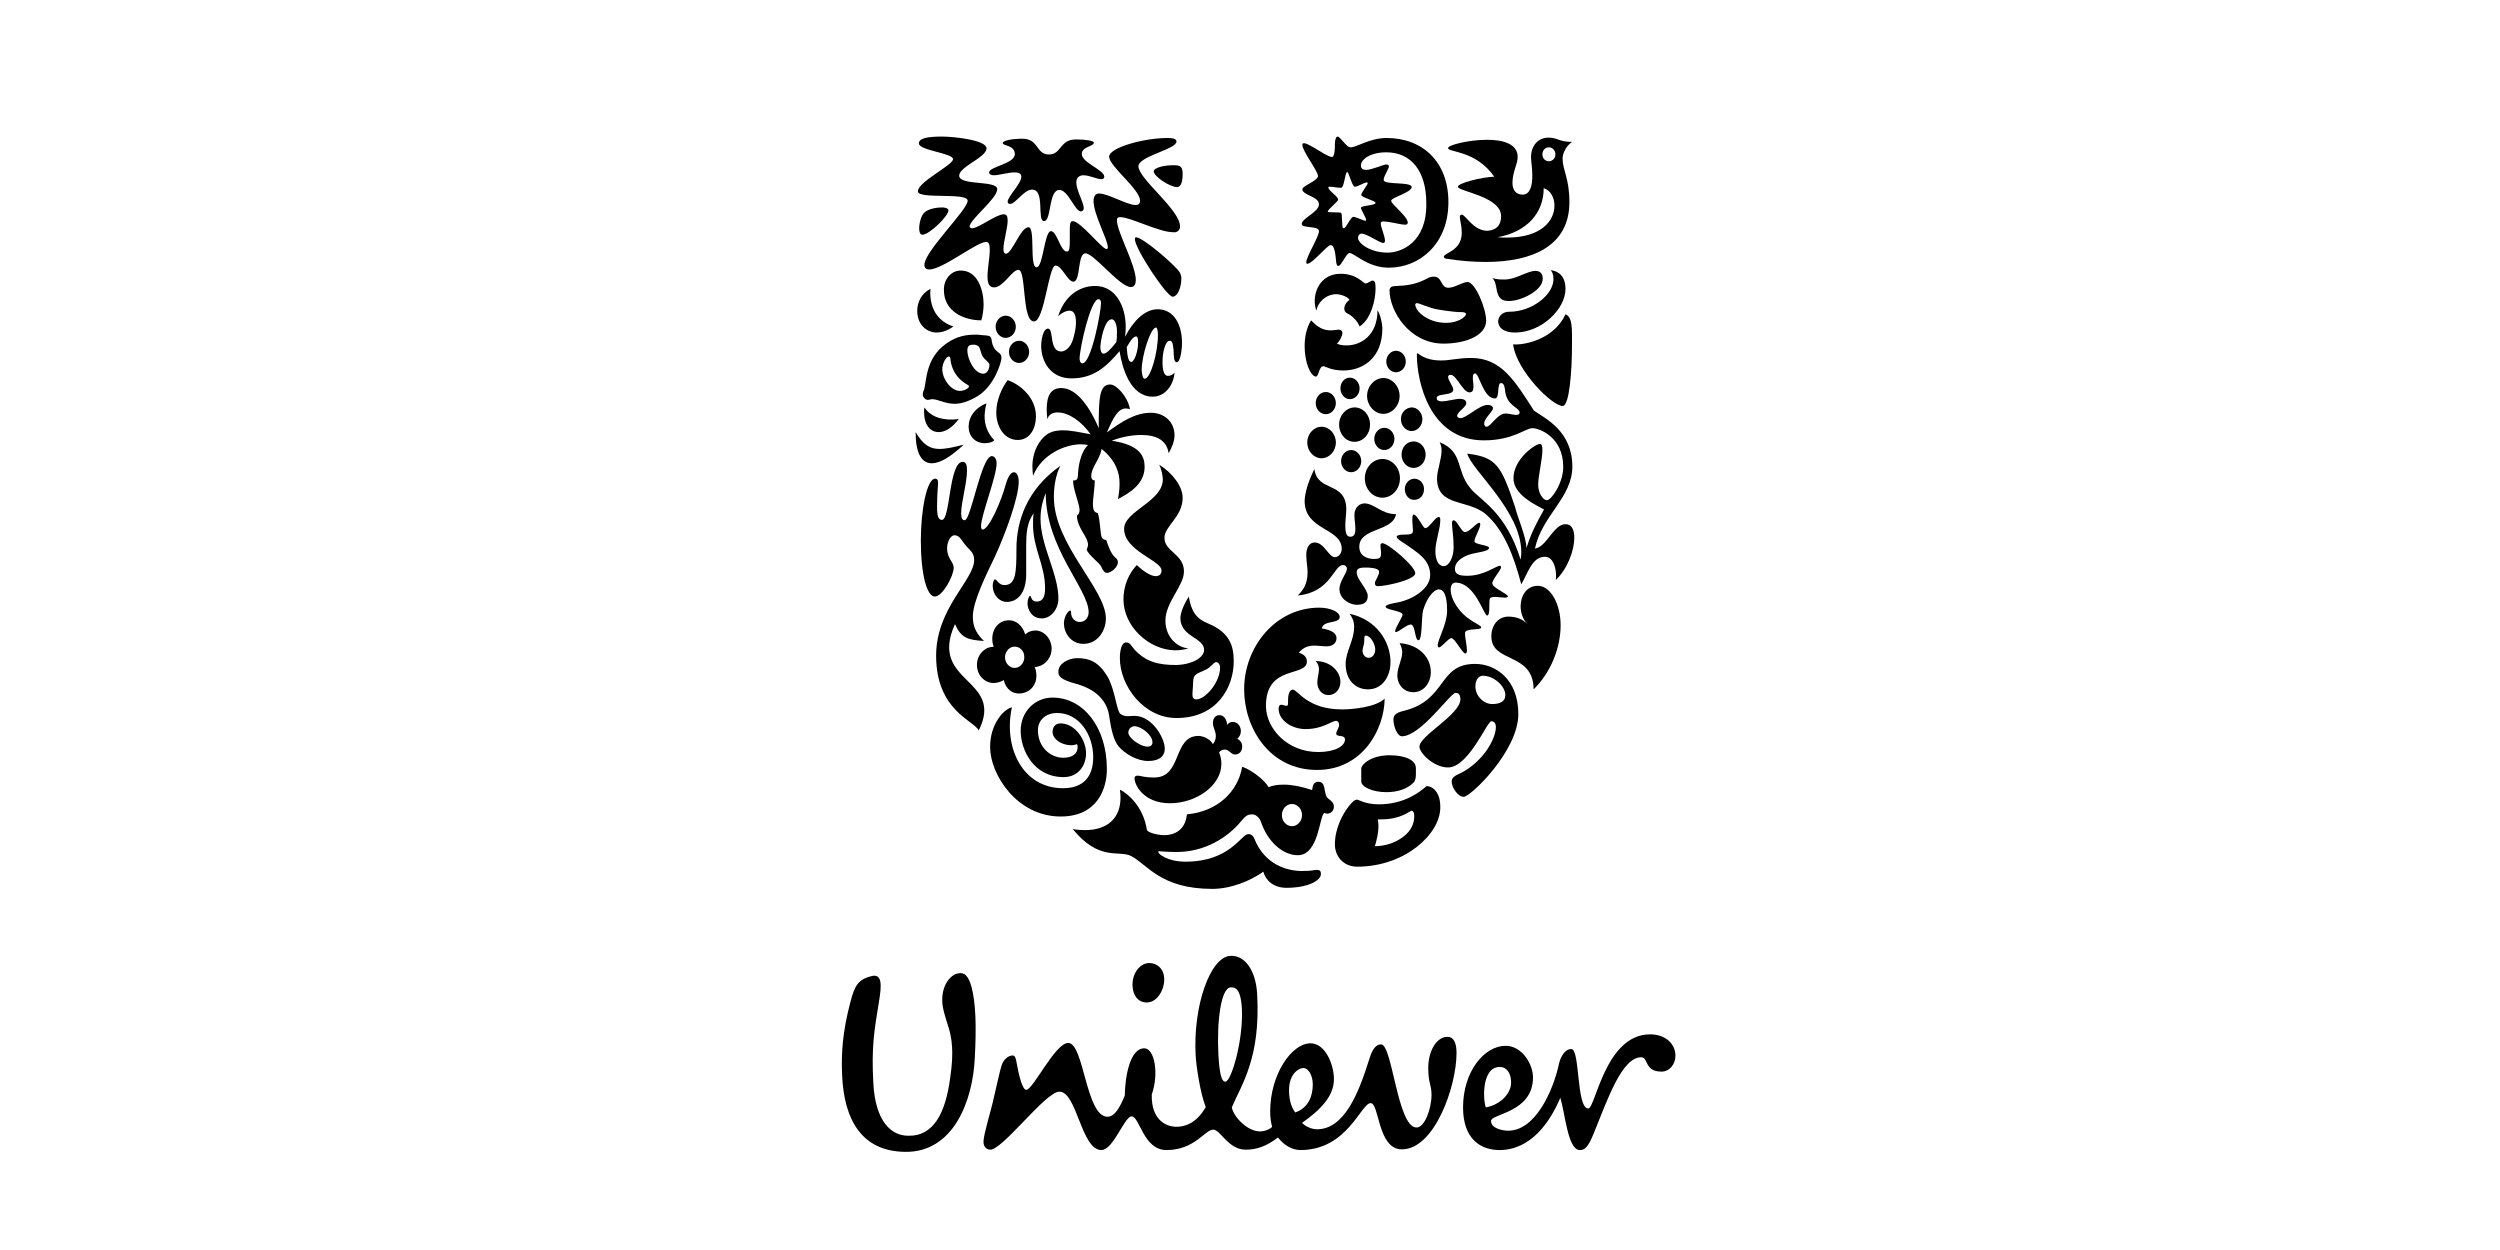<svg width="96" height="48" viewBox="0 0 96 48" fill="none" xmlns="http://www.w3.org/2000/svg">
<path d="M45.177 43.268C45.452 43.268 45.927 43.172 46.301 42.511C46.089 41.989 45.939 40.943 45.914 40.558C45.802 38.591 46.489 36.747 47.238 36.706C47.788 36.665 48.225 37.243 48.275 38.178C48.412 40.627 47.675 41.645 47.301 42.525C47.363 42.869 47.888 43.447 48.387 43.447C48.575 43.447 48.787 43.351 48.849 43.268C48.812 43.13 48.775 42.952 48.775 42.676C48.775 41.26 49.599 40.063 50.323 40.063C50.898 40.063 51.223 40.888 51.223 41.438C51.223 42.085 50.723 42.608 49.999 43.117C50.123 43.254 50.361 43.364 50.573 43.364C51.622 43.364 52.172 41.975 52.572 40.696C52.647 40.448 52.771 40.104 53.034 40.104C53.471 40.104 53.658 43.296 54.395 43.296C54.707 43.296 54.97 42.58 54.97 42.044C54.97 41.645 54.845 41.603 54.845 41.012C54.845 40.365 55.157 39.815 55.582 39.815C55.844 39.815 55.931 40.09 55.931 40.434C55.931 41.727 55.082 44.135 53.833 44.135C52.896 44.135 52.971 42.36 52.634 42.36C52.259 42.36 51.747 44.162 49.936 44.162C49.636 44.162 49.324 43.997 49.074 43.681C48.637 44.011 48.262 44.148 47.838 44.148C47.163 44.148 46.864 43.378 46.589 43.378C46.264 43.378 45.889 44.162 44.79 44.162C43.903 44.162 43.766 42.869 43.454 42.869C43.179 42.869 42.754 44.162 42.292 44.162C41.518 44.162 41.355 41.92 40.681 41.92C40.144 41.92 38.47 44.203 38.008 44.148C37.821 44.121 37.746 43.97 37.771 43.777C37.796 43.502 38.02 42.745 38.108 42.388C38.258 41.769 38.395 41.094 38.47 40.888C38.545 40.668 38.745 40.517 38.907 40.531C38.995 40.544 39.02 40.709 39.045 40.847C39.132 41.342 39.27 41.851 39.407 41.851C39.669 41.851 40.519 40.049 41.018 40.049C41.63 40.049 41.693 42.883 42.529 42.883C42.804 42.883 43.004 42.525 43.191 42.071C43.204 41.328 43.391 40.255 43.941 40.255C44.328 40.255 44.515 41.205 44.228 42.03C44.203 43.02 44.79 43.268 45.177 43.268ZM59.866 40.847C59.641 41.892 58.954 43.419 57.917 43.419C57.68 43.419 57.255 43.323 57.255 43.048C57.255 42.759 58.867 42.732 58.867 41.37C58.867 40.861 58.442 40.159 57.818 40.159C56.993 40.159 56.181 41.15 56.181 42.525C56.181 43.763 56.881 44.162 57.58 44.162C58.792 44.162 59.529 43.075 59.916 42.154C60.103 42.759 60.203 44.162 60.665 44.162C60.853 44.162 60.977 44.066 61.202 43.516C61.752 42.154 62.289 40.599 63.026 40.599C63.301 40.599 63.138 41.15 63.8 41.15C64.113 41.15 64.337 40.861 64.337 40.544C64.337 40.077 63.95 39.719 63.363 39.719C61.639 39.719 61.265 42.566 60.99 42.566C60.528 42.566 60.678 40.283 60.34 40.283C60.053 40.283 59.903 40.668 59.866 40.847ZM47.688 38.715C47.65 38.151 47.538 37.889 47.251 37.917C46.889 37.944 46.714 39.21 46.789 40.544C46.839 41.411 46.951 41.548 47.063 41.535C47.276 41.521 47.75 39.967 47.688 38.715ZM44.703 37.532C44.678 37.201 44.44 36.981 44.128 36.981C43.778 36.981 43.454 37.38 43.491 37.889C43.516 38.219 43.691 38.495 44.041 38.495C44.44 38.495 44.74 37.986 44.703 37.532ZM50.411 41.645C50.411 41.301 50.248 41.012 50.048 41.012C49.886 41.012 49.499 41.218 49.499 41.865C49.499 42.374 49.661 42.608 49.736 42.718C50.261 42.539 50.411 42.057 50.411 41.645ZM57.593 40.971C57.98 40.971 58.092 41.48 57.992 41.782C57.905 42.085 57.568 42.429 57.056 42.525C56.943 42.223 56.893 40.971 57.593 40.971ZM36.447 39.526C36.397 39.347 36.247 38.935 36.197 38.618C36.109 37.944 36.422 37.504 36.721 37.394C37.046 37.298 37.184 37.477 37.309 37.903C37.471 38.55 37.496 39.403 37.433 40.613C37.358 42.278 36.609 44.272 34.736 44.231C33.124 44.203 32.412 43.048 32.337 41.287C32.3 40.462 32.35 39.623 32.662 38.453C32.825 37.821 32.974 37.6 33.486 37.477C33.886 37.394 33.849 37.862 33.761 38.412C33.561 39.623 33.462 40.214 33.536 41.59C33.611 43.048 34.211 43.612 34.873 43.612C35.86 43.639 36.309 42.718 36.484 41.411C36.647 40.352 36.534 39.856 36.447 39.526Z" fill="currentColor"/>
<path d="M58.104 13.223C58.229 14.241 59.628 15.616 60.015 15.589C60.265 15.561 60.365 14.254 60.365 13.223C60.365 12.631 60.39 12.177 60.115 12.067C59.665 13.057 58.479 13.264 58.104 13.223ZM58.179 12.769C59.191 12.769 60.115 11.874 60.115 11.09C60.115 10.719 59.953 10.43 59.553 10.375C59.615 10.471 59.653 10.54 59.653 10.719C59.653 11.31 58.841 11.971 57.954 11.971C57.629 11.971 57.529 12.218 57.529 12.342C57.542 12.631 57.804 12.769 58.179 12.769ZM57.967 11.558C57.829 11.558 57.629 11.558 57.529 11.324C57.442 11.132 57.467 10.815 57.305 10.678C57.467 10.733 57.642 10.733 57.779 10.733C58.217 10.733 58.641 10.402 58.966 10.402C59.178 10.402 59.241 10.554 59.241 10.705C59.241 11.173 58.379 11.558 57.967 11.558Z" fill="currentColor"/>
<path d="M36.172 19.963C36.496 19.963 36.434 17.735 36.971 17.735C37.096 17.735 37.133 17.872 37.133 18.051C37.133 18.56 36.909 19.289 36.909 19.702C36.909 19.908 36.959 19.977 37.046 19.977C37.283 19.977 37.683 17.515 38.083 17.515C38.208 17.515 38.27 17.652 38.27 17.79C38.27 18.299 37.671 19.785 37.671 20.211C37.671 20.28 37.696 20.335 37.733 20.335C37.983 20.335 38.47 19.179 38.62 18.601C38.707 18.299 38.82 18.134 38.932 18.134C39.032 18.134 39.119 18.258 39.119 18.505C39.119 19.083 38.632 20.445 38.208 21.366C37.87 22.068 37.358 23.1 37.358 23.664C37.358 23.953 37.408 24.255 37.783 24.613C37.158 24.572 36.909 24.503 36.671 23.966C35.635 26.25 38.595 26.03 37.583 28.052C37.408 27.667 35.947 27.296 35.947 25.177C35.947 23.348 37.408 22.274 37.408 21.504C37.408 21.353 37.358 21.229 37.233 21.105C36.909 20.802 36.896 20.555 36.646 20.555C36.459 20.555 36.234 21.023 36.471 21.449C36.546 21.587 36.621 21.669 36.621 21.807C36.621 22.109 36.197 22.907 35.897 22.907C35.597 22.907 35.36 22.082 35.36 20.747C35.36 19.564 35.597 18.381 35.909 18.381C35.997 18.381 36.022 18.45 36.022 18.533C36.022 18.67 35.984 18.945 35.984 19.427C35.972 19.922 36.084 19.963 36.172 19.963Z" fill="currentColor"/>
<path d="M38.657 23.114C39.069 23.114 39.406 22.784 39.406 22.041V20.94C39.406 20.528 39.431 20.046 39.693 19.716C39.668 19.854 39.668 20.005 39.668 20.143C39.668 21.064 40.131 21.697 40.131 22.591C40.131 22.921 40.043 23.1 39.806 23.1C39.581 23.1 39.606 22.88 39.556 22.88C39.519 22.88 39.456 23.018 39.456 23.169C39.456 23.389 39.606 23.747 40.006 23.747C40.355 23.747 40.643 23.389 40.643 22.99C40.643 22.027 39.956 20.954 39.956 19.922C39.956 19.468 40.068 19.166 40.156 18.932C40.156 21.064 41.804 22.619 41.804 23.513C41.804 23.719 41.667 23.884 41.467 23.884C41.242 23.884 41.13 23.692 41.13 23.54C41.13 23.472 41.117 23.444 41.092 23.444C41.03 23.444 40.855 23.664 40.855 23.939C40.855 24.297 41.117 24.724 41.604 24.724C42.154 24.724 42.466 24.215 42.466 23.747C42.466 22.619 40.468 20.913 40.468 19.083C40.468 18.767 40.518 18.272 40.718 17.887C39.431 18.794 39.031 20.005 39.031 21.078C39.031 22 39.006 22.467 38.569 22.467C38.344 22.467 38.282 22.247 38.207 22.247C38.145 22.247 38.12 22.44 38.12 22.495C38.132 22.88 38.394 23.114 38.657 23.114Z" fill="currentColor"/>
<path d="M55.544 12.398C55.968 12.398 56.293 12.178 56.293 12.054C56.293 12.012 56.231 11.985 56.106 11.985C55.981 11.985 55.731 11.971 55.244 11.889C54.832 11.82 54.52 11.641 54.407 11.641C54.37 11.641 54.345 11.669 54.345 11.696C54.357 11.957 54.819 12.398 55.544 12.398ZM53.42 11.022C53.545 10.926 54.095 11.077 54.807 10.692C54.894 10.637 54.982 10.623 55.057 10.623C55.394 10.623 55.306 11.05 55.619 11.05C55.856 11.05 56.168 10.829 56.356 10.829C56.643 10.829 57.068 11.834 57.068 12.315C57.068 12.865 56.318 13.195 55.431 13.195C54.132 13.195 53.358 11.957 53.358 11.146C53.358 11.077 53.395 11.05 53.42 11.022Z" fill="currentColor"/>
<path d="M38.857 27.159C38.532 27.241 38.02 27.805 38.02 28.686C38.02 29.731 39.044 31.354 40.73 31.354C42.154 31.354 42.504 30.267 42.504 29.538C42.504 27.915 41.592 26.787 40.418 26.787C39.769 26.787 39.194 27.296 39.194 28.067C39.194 28.782 39.681 29.841 40.843 29.841C41.392 29.841 41.705 29.415 41.705 28.919C41.705 28.438 41.305 27.778 40.718 27.778C40.543 27.778 40.418 27.901 40.418 28.108C40.418 28.369 40.743 28.617 41.143 28.617C41.242 28.617 41.317 28.589 41.355 28.576C41.38 28.603 41.38 28.658 41.38 28.699C41.38 28.947 41.168 29.098 40.83 29.098C40.331 29.098 39.856 28.686 39.856 28.039C39.856 27.654 40.156 27.379 40.593 27.379C41.455 27.379 41.979 28.232 41.979 29.071C41.979 29.827 41.605 30.267 40.818 30.267C39.282 30.267 38.52 28.727 38.857 27.159Z" fill="currentColor"/>
<path d="M49.224 31.299C49.224 31.533 49.398 31.726 49.611 31.726C49.823 31.726 49.998 31.533 49.998 31.299C49.998 31.066 49.823 30.873 49.611 30.873C49.398 30.873 49.224 31.066 49.224 31.299ZM49.986 33.446C50.448 33.446 50.423 33.404 50.573 33.404C50.722 33.404 50.722 33.501 50.722 33.569C50.722 33.803 50.248 34.092 49.398 34.092C48.899 34.092 48.599 33.803 48.512 33.473C48.025 33.817 47.288 34.133 46.551 34.133C44.552 34.133 44.053 33.184 43.428 32.868C42.953 32.634 42.217 33.088 41.192 31.836C41.33 31.863 41.517 31.877 41.654 31.877C42.554 31.877 43.028 31.396 43.028 30.625C43.028 30.529 43.016 30.419 43.004 30.323C43.278 30.447 43.903 30.956 44.04 31.863C44.065 31.974 44.465 32.07 44.715 32.07C45.064 32.07 45.514 31.905 45.577 31.272C46.751 31.162 47.537 30.405 47.7 29.442C48.124 29.594 48.599 30.006 48.712 30.227C48.874 30.158 49.074 30.13 49.298 30.13C49.611 30.13 49.961 30.199 50.385 30.337C50.41 30.199 50.423 30.02 50.623 30.02C50.91 30.02 50.835 30.378 50.935 30.584C50.985 30.694 51.222 30.763 51.222 30.969C51.222 31.176 51.06 31.244 50.972 31.244C50.935 31.244 50.885 31.231 50.86 31.217C50.66 31.286 50.66 32.84 49.836 32.84C49.236 32.84 48.674 32.29 48.437 31.602C48.374 31.396 48.224 31.272 48.087 31.272C47.937 31.272 47.85 31.299 47.662 31.533C47.138 32.166 46.263 32.717 45.177 32.717C44.84 32.717 44.577 32.689 44.515 32.689C44.477 32.689 44.477 32.703 44.477 32.717C44.477 32.785 44.815 33.088 45.526 33.088C47.238 33.088 47.662 32.029 47.937 32.029C47.975 32.029 48.087 32.029 48.162 32.194C48.562 33.212 49.436 33.446 49.986 33.446Z" fill="currentColor"/>
<path d="M55.893 26.608C55.694 26.608 54.557 28.273 53.833 28.273C53.658 28.273 53.508 27.901 53.508 27.626C53.508 27.475 53.595 27.365 53.907 27.296C55.581 26.883 55.206 25.494 56.643 25.494C57.43 25.494 58.304 26.085 58.304 27.42C58.304 28.837 56.468 30.598 56.206 30.598C55.981 30.598 55.744 30.24 55.744 30.006C55.744 29.937 55.769 29.841 55.968 29.745C56.905 29.332 57.442 28.396 57.442 27.915C57.442 27.805 57.392 27.695 57.267 27.695C57.105 27.695 56.393 29.47 55.606 29.47C55.057 29.47 54.507 28.919 54.507 28.672C54.507 28.245 56.081 27.447 56.081 26.842C56.068 26.622 55.968 26.608 55.893 26.608ZM56.943 25.948C56.805 25.948 56.655 26.072 56.655 26.361C56.655 26.677 56.88 26.883 57.005 26.952C57.068 26.993 57.18 27.035 57.292 27.035C57.58 27.035 57.804 26.952 57.804 26.691C57.804 26.347 57.367 25.948 56.943 25.948Z" fill="currentColor"/>
<path d="M38.744 13.511C38.744 13.745 38.919 13.938 39.132 13.938C39.344 13.938 39.519 13.745 39.519 13.511C39.519 13.278 39.344 13.085 39.132 13.085C38.919 13.085 38.744 13.278 38.744 13.511ZM38.232 12.549C38.232 12.782 38.407 12.975 38.62 12.975C38.832 12.975 39.007 12.782 39.007 12.549C39.007 12.315 38.832 12.122 38.62 12.122C38.407 12.122 38.232 12.315 38.232 12.549ZM37.883 15.492C37.658 15.561 37.196 15.85 37.196 16.387C37.196 16.772 37.47 17.019 37.808 17.019C37.983 17.019 38.107 16.978 38.182 16.909C37.907 16.62 37.808 16.304 37.808 15.974C37.82 15.754 37.845 15.616 37.883 15.492ZM35.497 15.644C35.484 15.699 35.484 15.754 35.484 15.809C35.484 16.318 35.722 16.593 36.047 16.593C36.284 16.593 36.571 16.428 36.821 16.084C36.709 16.111 36.584 16.111 36.471 16.111C36.121 16.098 35.734 16.001 35.497 15.644ZM35.16 16.593C35.16 17.404 35.385 17.79 35.784 17.79C36.096 17.79 36.509 17.542 37.008 17.074C36.633 17.171 36.334 17.239 36.072 17.239C35.722 17.239 35.447 17.088 35.16 16.593ZM37.683 12.301C37.733 12.122 37.77 11.916 37.77 11.682C37.77 11.173 37.558 10.389 36.896 10.389C36.521 10.389 36.246 10.719 36.246 11.118C36.234 11.957 37.008 12.301 37.683 12.301ZM36.858 15.011C36.534 15.011 36.184 14.571 36.184 14.172C36.184 13.952 36.334 13.69 36.434 13.69C36.471 13.69 36.496 13.718 36.496 13.8C36.559 14.323 36.871 14.626 37.158 14.777C37.183 14.805 37.208 14.805 37.208 14.832C37.221 14.901 37.033 15.011 36.858 15.011ZM37.745 13.704C37.808 13.8 37.995 13.924 37.995 14.007C37.995 14.158 37.92 14.351 37.758 14.351C37.42 14.351 37.146 13.787 37.146 13.456C37.146 13.25 37.258 13.236 37.395 13.236C37.458 13.236 37.495 13.25 37.545 13.278C37.645 13.319 37.645 13.539 37.745 13.704ZM35.459 15.025C35.447 15.052 35.434 15.093 35.434 15.149C35.434 15.245 35.534 15.355 35.622 15.355C35.697 15.355 35.747 15.327 35.784 15.327C36.022 15.327 36.284 15.506 36.658 15.506C36.883 15.506 37.146 15.437 37.483 15.245C38.182 14.86 38.457 13.897 38.457 13.745C38.457 13.539 38.307 13.566 38.182 13.374C38.057 13.181 38.107 13.016 38.032 12.934C37.983 12.879 37.845 12.879 37.67 12.865C37.608 12.851 37.533 12.851 37.458 12.851C37.133 12.851 36.758 12.892 36.334 13.195C35.472 13.8 35.597 14.777 35.459 15.025ZM38.694 14.598C38.482 14.873 38.257 15.355 38.257 15.836C38.257 16.414 38.582 16.895 39.082 16.895C39.556 16.895 39.781 16.442 39.781 15.988C39.781 15.272 39.181 14.763 38.694 14.598ZM36.608 12.535C36.608 12.535 36.321 12.769 35.971 12.769C35.547 12.769 35.222 12.425 35.222 11.943C35.222 11.613 35.372 11.269 35.734 11.09C35.722 11.159 35.722 11.214 35.722 11.269C35.734 11.902 36.047 12.356 36.608 12.535Z" fill="currentColor"/>
<path d="M53.795 16.098C53.795 16.346 53.983 16.552 54.208 16.552C54.432 16.552 54.62 16.346 54.62 16.098C54.62 15.85 54.432 15.644 54.208 15.644C53.97 15.658 53.795 15.85 53.795 16.098ZM53.82 17.46C53.82 17.735 54.02 17.969 54.282 17.969C54.532 17.969 54.745 17.749 54.745 17.46C54.745 17.185 54.545 16.951 54.282 16.951C54.02 16.951 53.82 17.171 53.82 17.46ZM52.409 18.368C52.409 18.78 52.709 19.111 53.084 19.111C53.458 19.111 53.758 18.78 53.758 18.368C53.758 17.955 53.458 17.625 53.084 17.625C52.721 17.625 52.409 17.955 52.409 18.368ZM52.771 16.855C52.771 17.088 52.946 17.281 53.158 17.281C53.371 17.281 53.546 17.088 53.546 16.855C53.546 16.621 53.371 16.428 53.158 16.428C52.946 16.428 52.771 16.621 52.771 16.855ZM51.497 17.707C51.497 17.941 51.672 18.134 51.884 18.134C52.097 18.134 52.272 17.941 52.272 17.707C52.272 17.474 52.097 17.281 51.884 17.281C51.672 17.281 51.497 17.474 51.497 17.707ZM52.496 15.204C52.496 15.575 52.784 15.892 53.121 15.892C53.458 15.892 53.745 15.575 53.745 15.204C53.745 14.832 53.458 14.516 53.121 14.516C52.784 14.516 52.496 14.832 52.496 15.204ZM53.233 13.883C53.233 14.103 53.396 14.296 53.608 14.296C53.808 14.296 53.983 14.117 53.983 13.883C53.983 13.663 53.82 13.47 53.608 13.47C53.396 13.47 53.233 13.663 53.233 13.883ZM51.472 14.915C51.472 15.135 51.635 15.328 51.834 15.328C52.034 15.328 52.209 15.149 52.209 14.915C52.209 14.695 52.047 14.502 51.834 14.502C51.635 14.502 51.472 14.681 51.472 14.915ZM51.422 16.304C51.422 16.676 51.685 16.965 52.009 16.965C52.347 16.965 52.609 16.676 52.609 16.304C52.609 15.933 52.347 15.644 52.009 15.644C51.685 15.658 51.422 15.947 51.422 16.304ZM50.198 16.992C50.198 17.322 50.448 17.597 50.748 17.597C51.048 17.597 51.297 17.322 51.297 16.992C51.297 16.662 51.048 16.387 50.748 16.387C50.448 16.387 50.198 16.662 50.198 16.992ZM50.523 15.479C50.523 15.713 50.698 15.905 50.91 15.905C51.123 15.905 51.297 15.713 51.297 15.479C51.297 15.245 51.123 15.053 50.91 15.053C50.698 15.053 50.523 15.245 50.523 15.479ZM53.945 18.78C53.945 18.56 54.12 18.382 54.307 18.382C54.52 18.382 54.682 18.56 54.682 18.78C54.682 19.028 54.52 19.193 54.307 19.193C54.12 19.207 53.945 19.028 53.945 18.78Z" fill="currentColor"/>
<path d="M54.195 31.134C54.245 31.134 54.307 31.162 54.307 31.354C54.307 31.588 54.208 31.904 53.858 32.152C53.608 32.331 53.283 32.482 52.796 32.496C52.871 32.234 52.934 31.973 52.934 31.712C52.934 31.629 52.921 31.56 52.908 31.464H53.033C53.808 31.464 54.145 31.134 54.195 31.134ZM54.27 30.061C54.345 29.992 54.37 29.868 54.37 29.745V29.497C54.37 29.18 53.945 29.002 53.358 29.002C52.646 29.002 52.272 29.359 52.272 29.511V30.006C52.272 30.212 52.696 30.419 53.233 30.419C53.645 30.419 54.02 30.309 54.27 30.061ZM54.782 30.185C54.532 30.405 53.933 30.886 52.946 30.886C52.421 30.886 52.184 30.707 52.109 30.707C52.009 30.707 51.909 30.818 51.797 30.955C51.559 31.258 51.26 31.808 51.26 32.427C51.26 32.854 51.559 33.28 52.122 33.28C53.945 33.28 55.307 32.028 55.307 31.01C55.319 30.419 55.007 30.185 54.782 30.185Z" fill="currentColor"/>
<path d="M55.119 21.161C55.119 21.422 55.194 21.739 55.444 21.739C55.644 21.739 55.819 21.395 55.819 21.023C55.819 20.597 55.756 20.267 55.756 20.088C55.756 20.019 55.781 19.978 55.819 19.978C55.969 19.992 56.106 20.432 56.256 20.432C56.431 20.432 56.693 20.074 56.806 20.074C56.831 20.074 56.843 20.116 56.843 20.129C56.843 20.294 56.618 20.638 56.618 20.79C56.618 20.913 57.18 20.927 57.18 21.037C57.18 21.202 56.593 21.202 56.306 21.34C56.031 21.464 55.869 21.629 55.869 21.849C55.869 22.069 56.069 22.11 56.343 22.11C56.993 22.11 57.455 21.725 57.592 21.725C57.617 21.725 57.642 21.753 57.642 21.78C57.642 21.89 57.305 22.248 57.305 22.399C57.305 22.578 57.905 22.798 57.905 22.908C57.892 22.936 57.855 22.949 57.792 22.949C57.68 22.949 57.517 22.922 57.392 22.922C57.318 22.922 57.243 22.936 57.218 22.977C57.155 23.059 57.243 23.637 57.105 23.637C56.98 23.637 56.643 22.372 55.894 22.372C55.781 22.372 55.706 22.468 55.706 22.633C55.706 23.059 56.081 23.555 56.443 23.788C56.606 23.912 56.88 24.022 56.88 24.091C56.88 24.215 56.256 24.105 56.256 24.311C56.256 24.504 56.331 24.793 56.331 24.972C56.331 25.027 56.318 25.095 56.268 25.095C56.156 25.095 55.869 24.504 55.731 24.504C55.619 24.504 55.357 24.861 55.257 24.861C55.232 24.861 55.207 24.834 55.207 24.793C55.207 24.545 55.569 23.981 55.569 23.445C55.569 23.183 55.544 22.633 55.257 22.633C55.019 22.633 54.757 23.046 54.645 23.445C54.582 23.678 54.62 24.586 54.47 24.586C54.32 24.586 54.357 23.981 54.17 23.981C54.02 23.981 53.708 24.27 53.608 24.27C53.583 24.27 53.571 24.256 53.571 24.242C53.571 24.119 53.858 23.692 53.858 23.61C53.858 23.445 53.208 23.431 53.208 23.293C53.208 23.224 53.458 23.169 53.695 23.128C54.195 23.032 54.919 22.633 54.919 22.083C54.919 21.464 54.37 21.189 54.02 20.927C53.833 20.803 53.633 20.693 53.633 20.611C53.633 20.528 53.87 20.528 53.97 20.528C54.12 20.528 54.258 20.514 54.258 20.391C54.258 20.294 54.233 20.102 54.233 19.95C54.233 19.84 54.245 19.758 54.282 19.758C54.432 19.758 54.632 20.281 54.732 20.281C54.882 20.281 55.107 19.854 55.244 19.854C55.294 19.854 55.307 19.882 55.307 19.978C55.307 20.322 55.119 20.776 55.119 21.161ZM50.473 18.011C50.585 18.919 51.697 18.465 51.697 19.565C51.697 19.73 51.66 19.964 51.66 20.171C51.66 20.404 51.684 20.611 51.847 20.611C52.009 20.611 52.047 20.487 52.047 20.308C52.047 20.143 52.009 19.923 52.009 19.799C52.009 19.428 52.259 19.331 52.396 19.331C52.771 19.331 53.046 19.744 53.608 19.744C53.483 20.432 52.197 20.253 52.197 20.996C52.197 21.367 52.534 21.464 52.759 21.464C52.959 21.464 53.033 21.436 53.033 21.244C53.033 21.134 53.008 21.023 53.008 20.941C53.008 20.9 53.033 20.858 53.083 20.858C53.296 20.858 54.345 21.739 54.345 22.014C54.345 22.262 53.233 22.509 52.908 22.509C52.809 22.509 52.796 22.44 52.796 22.385C52.796 22.317 52.959 22.083 52.959 21.959C52.959 21.863 52.809 21.794 52.421 21.794C52.234 21.794 52.097 21.821 52.097 21.973C52.097 22.262 52.521 22.619 52.521 22.881C52.521 23.101 52.409 23.224 52.097 23.224C51.834 23.224 51.435 23.004 51.435 22.619C51.435 22.317 51.722 22.014 51.722 21.835C51.722 21.78 51.684 21.698 51.572 21.698C51.21 21.698 51.11 22.743 49.836 22.867C50.036 22.66 50.211 22.44 50.211 21.973C50.211 21.753 50.161 21.56 50.161 21.312C50.161 20.996 50.298 20.831 50.485 20.831C50.848 20.831 51.023 21.395 51.26 21.395C51.385 21.395 51.522 21.271 51.522 21.078C51.522 20.267 50.098 20.377 50.098 19.235C50.111 18.932 50.211 18.547 50.473 18.011Z" fill="currentColor"/>
<path d="M52.321 24.985C52.321 25.136 52.421 25.26 52.559 25.26C52.709 25.26 52.809 25.109 52.809 24.944C52.809 24.723 52.621 24.407 52.446 24.407C52.371 24.407 52.396 24.531 52.384 24.682C52.371 24.778 52.321 24.902 52.321 24.985ZM51.822 23.568C52.846 23.788 53.395 24.627 53.395 25.425C53.395 25.975 53.083 26.471 52.534 26.471C52.034 26.471 51.672 26.099 51.672 25.494C51.672 25.04 51.997 24.572 51.997 24.104C52.009 23.925 51.959 23.747 51.822 23.568ZM50.523 25.384C50.623 25.494 50.648 25.604 50.648 25.7C50.648 25.865 50.585 26.03 50.585 26.209C50.585 26.471 50.76 26.691 51.01 26.691C51.285 26.691 51.472 26.457 51.472 26.182C51.472 25.783 51.085 25.384 50.523 25.384ZM53.745 24.696C53.808 24.82 53.845 24.93 53.845 25.04C53.845 25.342 53.658 25.618 53.658 25.934C53.658 26.292 53.908 26.581 54.27 26.581C54.669 26.581 54.944 26.223 54.944 25.81C54.944 25.232 54.482 24.751 53.745 24.696ZM50.76 24.132C51.21 24.201 51.322 24.366 51.322 24.503C51.322 24.737 51.122 24.82 50.935 24.82C50.797 24.82 50.648 24.792 50.473 24.792C50.261 24.792 50.048 24.847 49.873 25.067C49.998 25.095 50.185 25.191 50.185 25.398C50.185 26.017 48.612 25.508 48.612 27.103C48.612 27.956 49.411 28.878 50.623 28.878C51.247 28.878 51.647 28.658 51.647 28.396C51.647 28.19 51.31 28.328 51.31 28.163C51.31 28.094 51.422 27.942 51.422 27.832C51.422 27.777 51.385 27.681 51.31 27.681C51.135 27.681 50.797 27.997 50.136 27.997C49.611 27.997 49.099 27.667 49.099 27.213C49.099 27.117 49.136 27.062 49.199 27.062C49.261 27.062 49.336 27.103 49.399 27.103C49.461 27.103 49.461 27.062 49.461 26.938C49.461 26.814 49.461 26.484 49.648 26.484C49.836 26.484 50.185 27.241 51.535 27.241C51.984 27.241 52.846 27.145 53.171 26.828C53.158 28.011 52.321 29.566 50.573 29.566C48.749 29.566 47.775 27.956 47.775 26.471C47.775 24.834 48.986 23.334 50.66 23.334C51.085 23.334 51.447 23.499 51.447 23.692C51.434 23.967 50.81 23.802 50.76 24.132Z" fill="currentColor"/>
<path d="M44.453 11.875C45.09 11.875 45.389 12.48 45.389 13.168C45.389 13.471 45.314 13.911 45.189 13.911C45.065 13.911 45.077 13.663 45.065 13.443C45.039 13.154 45.002 13.085 44.915 13.085C44.752 13.085 44.64 13.512 44.64 13.911C44.64 14.159 44.677 14.434 44.852 14.434C44.952 14.434 45.039 14.379 45.102 14.31C45.065 14.805 44.727 15.232 44.265 15.232C43.403 15.232 43.091 14.131 42.991 13.484C42.479 14.09 41.992 14.53 41.142 14.53C40.343 14.53 39.981 13.883 39.981 13.278C39.981 13.099 40.043 12.618 40.243 12.618C40.481 12.618 40.268 13.498 40.755 13.498C40.868 13.498 41.093 13.388 41.205 13.03C41.267 12.81 41.317 12.59 41.317 12.398C41.317 12.109 41.255 11.93 41.068 11.93C40.905 11.93 40.693 12.068 40.63 12.15C40.868 11.38 41.43 10.981 42.054 10.981C42.829 10.981 43.228 11.737 43.228 12.563C43.228 12.687 43.216 12.81 43.203 12.934C43.503 12.343 43.953 11.875 44.453 11.875ZM43.703 13.14C43.703 12.962 43.666 12.92 43.628 12.92C43.528 12.92 43.428 13.044 43.266 13.333C43.291 13.718 43.341 13.897 43.441 13.897C43.553 13.897 43.703 13.512 43.703 13.14ZM42.367 13.581C42.479 13.581 42.616 13.457 42.866 13.14C42.891 13.003 42.891 12.865 42.891 12.714C42.891 12.494 42.816 12.26 42.691 12.26C42.404 12.26 42.254 13.113 42.254 13.347C42.254 13.471 42.304 13.581 42.367 13.581ZM43.953 14.544C44.19 14.544 44.465 13.512 44.465 12.865C44.465 12.728 44.44 12.576 44.39 12.576C44.19 12.576 43.84 13.636 43.84 14.213C43.853 14.447 43.903 14.544 43.953 14.544ZM41.567 13.952C41.904 13.952 42.279 11.971 42.279 11.641C42.279 11.559 42.254 11.49 42.179 11.49C41.88 11.49 41.455 13.374 41.455 13.787C41.467 13.856 41.48 13.952 41.567 13.952Z" fill="currentColor"/>
<path d="M42.629 14.764C42.204 14.764 42.192 15.328 42.192 16.442C41.879 15.699 41.367 14.901 40.755 14.901C40.343 14.901 40.193 15.204 40.193 15.727C40.193 15.837 40.206 16.002 40.218 16.098C40.268 15.919 40.418 15.837 40.618 15.837C41.042 15.837 41.542 16.194 41.879 16.676C41.505 16.607 41.13 16.524 40.818 16.524C40.618 16.524 40.443 16.552 40.306 16.621C40.018 16.758 39.644 17.226 39.644 17.914C39.644 18.024 39.656 18.134 39.669 18.272C40.006 17.433 40.918 17.061 41.505 17.061C41.617 17.061 41.704 17.075 41.779 17.088C41.48 17.391 41.405 17.914 41.392 18.272C41.38 18.437 41.317 18.45 41.205 18.45C41.205 18.808 41.455 19.331 41.455 19.592C41.455 19.689 41.405 19.771 41.355 19.799C41.355 20.266 41.779 20.61 41.779 20.913C41.779 20.982 41.754 21.05 41.729 21.092C41.754 21.284 42.229 21.614 42.291 21.766C42.366 21.958 42.454 22 42.504 22C42.666 22 42.928 21.779 42.928 21.587C42.928 21.518 42.879 21.449 42.841 21.422C42.654 21.271 42.554 20.954 42.479 20.734C42.416 20.734 42.316 20.706 42.291 20.583C42.242 20.363 42.242 19.95 42.154 19.702C42.029 19.675 41.967 19.62 41.967 19.331C41.967 19.193 42.042 18.643 42.042 18.45C41.979 18.45 41.904 18.409 41.904 18.285C41.904 17.942 42.217 17.68 42.304 17.24C42.853 17.694 42.991 18.148 42.991 18.561C42.991 18.781 42.966 18.973 42.928 19.166C43.341 18.946 43.953 18.602 43.953 17.928C43.953 17.529 43.79 17.088 42.691 16.924C43.028 16.786 43.466 16.703 43.815 16.703C44.44 16.703 44.802 16.924 44.877 17.405C45.002 17.185 45.102 16.937 45.102 16.717C45.102 16.194 44.702 15.85 44.19 15.85C43.59 15.85 43.066 16.194 42.504 16.607C42.754 16.029 42.928 15.685 43.241 15.685C43.291 15.685 43.341 15.699 43.391 15.713C43.303 15.218 42.866 14.764 42.629 14.764Z" fill="currentColor"/>
<path d="M59.054 22.495C59.541 22.495 59.928 23.197 59.928 24.008C59.928 24.875 59.553 25.824 58.891 26.471C58.879 25.026 57.268 25.48 57.268 24.435C57.268 23.981 57.555 23.678 57.917 23.678C58.229 23.678 58.467 23.774 58.654 23.967C58.479 23.788 58.392 23.527 58.392 23.279C58.392 22.88 58.617 22.495 59.054 22.495Z" fill="currentColor"/>
<path d="M51.822 11.517C51.747 11.379 51.447 11.297 51.322 11.297C50.898 11.297 50.598 11.627 50.548 11.93C50.51 11.82 50.485 11.696 50.485 11.558C50.485 11.091 50.773 10.513 51.485 10.513C52.109 10.513 52.346 10.884 52.434 10.884C52.534 10.884 52.634 10.774 52.709 10.774C52.821 10.774 52.821 10.953 52.821 11.091C52.821 11.517 52.646 12.26 52.209 12.535C52.134 12.356 51.972 12.15 51.722 12.026C51.659 11.998 51.622 11.93 51.622 11.861C51.609 11.737 51.709 11.586 51.822 11.517ZM50.348 12.301C50.598 12.576 50.823 12.686 51.097 12.686C51.21 12.686 51.335 12.659 51.397 12.659C51.485 12.659 51.547 12.7 51.547 12.783C51.547 12.906 51.447 13.099 51.335 13.195C51.447 13.25 51.584 13.264 51.709 13.264C52.259 13.264 52.896 12.879 52.896 11.916C53.008 12.081 53.083 12.439 53.083 12.604C53.083 13.773 52.309 14.227 51.584 14.227C51.11 14.227 50.885 14.062 50.823 14.062C50.635 14.062 50.648 14.475 50.523 14.461C50.298 14.42 50.098 13.869 50.098 13.291C50.098 12.934 50.173 12.576 50.348 12.301Z" fill="currentColor"/>
<path d="M42.004 5.478C42.004 5.409 41.717 5.354 41.317 5.354C40.68 5.354 40.768 5.932 40.281 5.932C39.769 5.932 39.906 5.327 39.256 5.327C38.869 5.327 38.507 5.395 38.507 5.492C38.507 5.616 38.969 5.561 38.969 5.918C38.969 6.29 37.982 6.4 37.982 6.62C37.982 6.689 38.057 6.73 38.157 6.73C38.37 6.73 38.707 6.62 38.957 6.62C39.094 6.62 39.219 6.647 39.219 6.785C39.219 7.06 38.694 7.542 38.694 7.748C38.694 7.817 38.744 7.83 38.794 7.83C38.994 7.83 39.319 7.28 39.631 7.28C40.143 7.28 39.806 8.491 40.093 8.491C40.381 8.491 40.256 7.294 40.68 7.294C41.018 7.294 41.28 8.119 41.505 8.119C41.567 8.119 41.617 8.064 41.617 7.995C41.617 7.775 41.33 7.308 41.33 7.005C41.33 6.826 41.442 6.73 41.605 6.73C41.829 6.73 42.129 6.881 42.292 6.881C42.354 6.881 42.404 6.854 42.404 6.785C42.404 6.524 41.542 6.248 41.542 5.918C41.53 5.629 42.004 5.629 42.004 5.478ZM44.303 6.579C44.303 6.771 44.914 7.184 45.202 7.184C45.364 7.184 45.414 6.936 45.414 6.675C45.414 6.358 45.289 6.345 45.039 6.345C44.702 6.345 44.303 6.441 44.303 6.579ZM45.314 8.697C45.314 8.05 43.728 6.881 43.715 6.386C43.715 6.345 43.74 6.29 43.778 6.248C44.053 5.932 45.177 5.698 45.177 5.437C45.177 5.299 44.94 5.299 44.827 5.299C43.915 5.299 42.591 5.671 42.591 6.015C42.591 6.386 43.778 7.266 43.778 7.707C43.778 7.83 43.715 7.872 43.603 7.872C43.278 7.872 42.554 7.431 42.204 7.431C42.054 7.431 41.992 7.555 41.992 7.72C41.992 8.229 42.541 9.206 42.541 9.495C42.541 9.522 42.529 9.564 42.491 9.564C42.316 9.564 41.492 8.491 41.192 8.491C41.08 8.491 41.08 8.656 41.08 8.89V9.261C41.08 9.509 41.068 9.66 40.968 9.66C40.718 9.66 40.593 8.876 40.356 8.876C40.106 8.876 40.056 10.265 39.806 10.265C39.519 10.265 39.769 8.725 39.494 8.725C39.194 8.725 38.857 9.743 38.632 9.743C38.557 9.743 38.532 9.66 38.532 9.577C38.532 9.261 38.694 8.766 38.694 8.463C38.694 8.312 38.657 8.229 38.544 8.229C38.245 8.229 37.583 8.766 37.321 8.766C37.283 8.766 37.233 8.738 37.233 8.697C37.233 8.436 38.295 7.624 38.295 7.266C38.295 6.909 36.833 7.143 36.833 6.744C36.833 6.4 37.883 6.042 37.883 5.698C37.883 5.382 36.646 5.244 36.171 5.244C35.597 5.244 35.285 5.313 35.285 5.506C35.285 5.781 36.596 5.877 36.596 6.111C36.596 6.345 35.247 6.977 35.247 7.349C35.247 7.665 37.158 7.376 37.158 7.707C37.158 8.064 35.497 9.646 35.497 10.169C35.497 10.293 35.572 10.348 35.684 10.348C36.196 10.348 37.508 9.289 37.87 9.289C37.995 9.289 38.007 9.454 38.007 9.605C38.007 9.88 37.92 10.307 37.92 10.623C37.92 10.871 37.982 11.036 38.17 11.036C38.532 11.036 38.857 10.362 39.107 10.362C39.419 10.362 39.231 12.343 39.706 12.343C40.106 12.343 40.268 10.197 40.53 10.197C40.78 10.197 40.993 10.816 41.217 10.816C41.505 10.816 41.367 9.729 41.679 9.729C42.017 9.729 42.991 11.022 43.428 11.022C43.566 11.022 43.615 10.898 43.615 10.747C43.615 10.183 42.891 8.89 42.891 8.477C42.891 8.367 42.916 8.339 43.029 8.339C43.403 8.339 44.515 8.917 45.039 8.917C45.202 8.945 45.314 8.835 45.314 8.697ZM36.421 8.078C36.421 8.298 35.684 9.013 35.422 9.013C35.322 9.013 35.297 8.89 35.297 8.766C35.297 8.546 35.385 8.257 35.497 8.161C35.622 8.037 35.922 7.968 36.134 7.968C36.259 7.954 36.421 7.995 36.421 8.078ZM43.578 9.179C43.578 9.55 44.802 11.393 45.027 11.393C45.227 11.393 45.364 11.022 45.364 10.692C45.364 10.609 45.339 10.527 45.302 10.458C45.127 10.183 43.89 9.11 43.615 9.11C43.591 9.124 43.578 9.151 43.578 9.179Z" fill="currentColor"/>
<path d="M59.228 5.932C59.228 6.083 59.341 6.193 59.478 6.193C59.616 6.193 59.728 6.07 59.728 5.932C59.728 5.781 59.616 5.657 59.478 5.657C59.328 5.657 59.228 5.781 59.228 5.932ZM57.642 8.298C57.642 7.541 55.981 7.349 55.981 7.17C55.981 7.032 56.905 6.799 57.38 6.785C56.655 5.753 55.606 5.863 55.606 5.684C55.606 5.574 56.381 5.368 57.105 5.368C57.705 5.368 58.279 5.519 58.279 6.028C58.279 6.303 58.079 6.592 58.079 7.032C58.079 7.266 58.192 7.473 58.467 7.473C58.766 7.473 58.841 7.115 58.841 6.744C58.841 6.427 58.791 6.193 58.791 6.042C58.791 5.588 59.066 5.285 59.466 5.285C59.803 5.285 59.878 5.45 60.365 5.45C60.103 5.629 60.003 5.932 60.003 6.083C60.003 6.537 60.265 6.84 60.265 7.762C60.265 9.454 58.829 10.059 57.055 10.059C56.568 10.059 56.056 10.018 55.544 9.935C55.469 9.921 55.444 9.908 55.444 9.853C55.444 9.715 56.131 9.632 56.131 8.945C56.131 8.67 56.056 8.422 56.056 8.326C56.056 8.271 56.093 8.243 56.131 8.243C56.281 8.243 56.568 8.862 57.117 8.862C57.28 8.848 57.642 8.793 57.642 8.298ZM59.278 7.225C59.278 8.174 58.641 8.903 57.505 9.11C57.63 9.123 57.755 9.123 57.867 9.123C59.203 9.123 59.691 8.463 59.691 7.899C59.691 7.583 59.541 7.308 59.278 7.225Z" fill="currentColor"/>
<path d="M58.616 21.051C58.779 20.515 58.966 20.143 59.291 19.565C58.966 19.386 58.117 19.001 58.117 18.368C58.117 17.626 58.954 17.048 59.129 17.048C59.203 17.048 59.228 17.117 59.228 17.268C59.228 17.653 59.066 18.272 59.066 18.616C59.066 18.919 59.241 19.208 59.403 19.208C59.566 19.208 60.028 18.561 60.028 17.928C60.028 16.786 59.116 16.442 58.841 16.442C58.579 16.442 58.104 16.91 56.98 16.91C54.882 16.91 54.407 14.627 54.407 13.622C54.407 13.581 54.42 13.567 54.432 13.567C54.482 13.567 54.682 13.842 55.344 13.842C55.681 13.842 55.993 13.746 56.493 13.746C57.655 13.746 58.179 14.64 58.904 15.768C59.341 16.071 60.378 16.553 60.378 17.915C60.378 19.111 59.216 19.785 58.941 21.065C59.391 21.01 59.653 20.129 60.115 20.129C60.353 20.129 60.453 20.336 60.453 20.652C60.453 21.12 60.203 21.835 59.741 22.275C59.753 22.234 59.753 22.179 59.753 22.11C59.753 21.808 59.641 21.381 59.328 21.381C58.841 21.381 58.691 21.959 58.417 22.44C58.129 21.34 57.755 20.363 57.068 19.758C56.381 19.153 55.182 19.483 55.182 18.368C55.182 18.066 55.356 17.639 55.356 17.295C55.356 17.172 55.331 17.075 55.282 16.979C56.218 17.364 55.881 18.052 56.468 18.754C56.83 19.208 57.817 19.634 58.392 21.491C58.404 21.436 58.417 21.299 58.417 21.202C58.417 19.62 56.506 18.052 56.343 17.419C57.455 17.557 57.642 17.859 58.179 19.469C58.254 19.813 58.616 20.638 58.616 21.051ZM58.354 15.851C58.354 15.631 57.842 15.603 57.792 14.971C57.78 14.874 57.755 14.709 57.642 14.709C57.467 14.709 57.605 15.301 57.405 15.301C56.955 15.301 56.805 14.338 56.643 14.338C56.605 14.338 56.556 14.365 56.556 14.503C56.556 14.627 56.581 14.695 56.581 14.833C56.581 14.971 56.556 15.067 56.431 15.067C56.168 15.067 55.931 14.393 55.706 14.393C55.656 14.393 55.606 14.42 55.606 14.475C55.606 14.599 55.806 14.847 55.806 14.957C55.806 15.218 55.169 15.081 55.169 15.287C55.169 15.383 55.257 15.411 55.369 15.411C55.569 15.411 55.894 15.315 56.056 15.315C56.156 15.315 56.306 15.342 56.306 15.48C56.306 15.631 55.956 15.823 55.956 15.961C55.956 16.03 56.019 16.057 56.068 16.057C56.331 16.057 56.793 15.548 57.13 15.548C57.193 15.548 57.33 15.576 57.33 15.672C57.33 15.81 56.993 16.057 56.993 16.264C56.993 16.319 57.018 16.387 57.08 16.387C57.255 16.387 57.492 15.879 57.817 15.879C57.942 15.879 58.129 15.934 58.229 15.934C58.329 15.934 58.354 15.879 58.354 15.851Z" fill="currentColor"/>
<path d="M51.097 9.412C51.26 9.412 51.285 9.825 51.31 10.073C51.335 10.197 51.347 10.21 51.397 10.21C51.51 10.21 51.697 9.715 51.822 9.715C52.009 9.715 52.509 10.279 53.333 10.279C54.507 10.279 55.619 9.371 55.619 7.762C55.619 6.207 54.62 5.299 53.246 5.299C52.596 5.299 52.109 5.657 51.859 5.657C51.709 5.671 51.472 5.244 51.36 5.244C51.31 5.244 51.26 5.354 51.26 5.533C51.26 5.657 51.26 6.028 51.147 6.028C50.91 6.028 50.011 5.285 50.011 5.561C50.011 5.808 50.61 6.565 50.61 6.757C50.61 6.95 50.011 7.129 50.011 7.266C50.011 7.5 50.648 7.542 50.648 7.844C50.648 8.147 49.986 8.381 49.986 8.601C49.986 8.78 50.648 8.656 50.648 8.876C50.648 9.096 50.161 9.853 50.161 10.073C50.161 10.128 50.173 10.128 50.211 10.128C50.41 10.114 50.96 9.412 51.097 9.412ZM51.385 7.665C51.385 7.542 51.01 7.321 51.01 7.198C51.01 7.17 51.035 7.17 51.06 7.17C51.172 7.17 51.347 7.211 51.497 7.211C51.622 7.211 51.647 6.606 51.734 6.606C51.797 6.606 51.922 7.17 52.022 7.17C52.147 7.17 52.384 7.005 52.484 7.005C52.509 7.005 52.521 7.019 52.521 7.032C52.521 7.101 52.272 7.39 52.272 7.486C52.272 7.583 52.821 7.707 52.821 7.789C52.821 7.899 52.259 7.885 52.259 7.982C52.259 8.05 52.459 8.353 52.459 8.449C52.459 8.477 52.446 8.477 52.434 8.477C52.359 8.477 52.059 8.326 51.972 8.326C51.859 8.326 51.697 8.766 51.597 8.766C51.572 8.766 51.547 8.725 51.547 8.67L51.522 8.243C51.522 8.202 51.497 8.161 51.46 8.161C51.347 8.161 51.123 8.147 51.047 8.147C50.998 8.147 50.985 8.133 50.985 8.119C50.998 8.037 51.385 7.734 51.385 7.665ZM53.283 9.701C52.596 9.701 52.147 9.33 52.147 9.137C52.147 9.041 52.209 8.972 52.284 8.972C52.496 8.972 52.971 9.33 53.121 9.33C53.158 9.33 53.183 9.302 53.183 9.247C53.183 9.055 53.021 8.738 53.021 8.573C53.021 8.532 53.046 8.504 53.108 8.504C53.371 8.504 53.758 8.628 53.97 8.628C54.033 8.628 54.058 8.587 54.058 8.546C54.058 8.312 53.421 7.844 53.421 7.707C53.421 7.583 54.208 7.39 54.208 7.184C54.208 6.964 53.133 7.115 53.133 6.909C53.133 6.757 53.333 6.496 53.333 6.386C53.333 6.331 53.296 6.317 53.221 6.317C53.133 6.317 52.659 6.524 52.471 6.524C52.371 6.524 52.259 6.496 52.259 6.358C52.259 6.111 52.634 5.849 53.233 5.849C54.195 5.849 54.77 6.579 54.77 7.803C54.795 9.316 53.808 9.701 53.283 9.701Z" fill="currentColor"/>
<path d="M46.688 28.259C46.688 28.355 46.663 28.465 46.576 28.576C46.464 28.355 46.164 28.259 46.026 28.259C45.027 28.259 45.402 29.855 44.328 29.855C43.878 29.855 43.841 29.786 43.678 29.786C43.616 29.786 43.566 29.814 43.566 29.882C43.566 30.157 43.928 30.845 44.927 30.845C45.927 30.845 46.901 30.171 46.901 29.332C46.901 29.195 46.876 29.043 46.813 28.892C46.851 28.823 46.951 28.782 47.038 28.782C47.188 28.782 47.276 28.974 47.425 28.974C47.588 28.974 47.7 28.851 47.7 28.672C47.7 28.534 47.638 28.438 47.513 28.369C47.588 28.3 47.65 28.204 47.65 28.08C47.65 27.901 47.538 27.723 47.338 27.723C47.251 27.723 47.188 27.75 47.126 27.833C47.101 27.64 47.013 27.461 46.826 27.461C46.676 27.461 46.576 27.585 46.576 27.764C46.576 27.943 46.688 28.08 46.688 28.259Z" fill="currentColor"/>
<path d="M44.065 28.671C43.778 28.671 43.328 28.327 43.328 28.135C43.328 27.97 43.465 27.887 43.565 27.887C43.815 27.887 44.252 28.217 44.252 28.492C44.265 28.575 44.215 28.671 44.065 28.671ZM41.342 26.264C42.117 26.484 42.516 26.938 42.591 27.488C42.666 28.011 42.766 28.438 42.953 28.658C43.203 28.96 43.678 29.222 44.09 29.222C44.44 29.222 44.727 29.098 44.727 28.74C44.727 28.355 44.252 27.488 43.553 27.488C43.49 27.488 43.403 27.502 43.303 27.502C43.216 27.502 43.091 27.474 43.016 27.406C42.866 27.254 42.816 26.456 42.516 25.961C42.191 25.425 41.842 25.273 41.367 25.273C41.03 25.273 40.643 25.48 40.643 25.782C40.63 25.961 40.718 26.099 41.342 26.264Z" fill="currentColor"/>
<path d="M46.238 24.958C46.238 24.476 45.327 24.463 45.327 23.733C45.327 23.555 45.439 23.238 45.651 22.908C45.739 23.472 45.939 23.761 46.388 23.94C47.25 24.297 47.375 24.834 47.375 25.398C47.375 26.361 46.763 27.572 45.177 27.572C43.915 27.572 43.003 26.334 43.003 25.274C43.003 24.985 43.066 24.669 43.241 24.669C43.391 24.669 43.441 24.793 43.553 24.93C43.99 25.412 44.465 25.536 45.164 25.536C45.776 25.522 46.238 25.247 46.238 24.958ZM46.276 25.728C45.939 25.893 45.814 25.866 45.814 26.237C45.814 26.375 45.789 26.554 45.789 26.65C45.789 26.774 45.814 26.856 45.939 26.856C46.288 26.856 46.85 26.196 46.85 25.646C46.85 25.494 46.776 25.426 46.688 25.426C46.601 25.439 46.513 25.618 46.276 25.728ZM43.166 20.308C43.166 19.62 44.652 19.263 44.652 18.41C44.652 18.272 44.602 18.024 44.515 17.846C45.027 18.162 45.414 18.685 45.414 19.111C45.414 19.854 44.715 20.198 44.715 20.652C44.715 21.189 45.464 21.271 45.464 21.945C45.464 22.495 44.752 23.128 44.752 23.83C44.752 24.38 45.102 24.834 45.639 24.903C45.464 24.944 45.302 24.972 45.139 24.972C44.153 24.972 43.141 24.077 43.141 23.018C43.141 22.495 43.341 22.028 43.653 21.698C43.928 21.959 44.203 22.124 44.377 22.124C44.527 22.124 44.602 22.041 44.602 21.904C44.602 21.519 43.166 21.161 43.166 20.308Z" fill="currentColor"/>
<path d="M37.52 25.618C37.558 25.989 37.87 26.264 38.22 26.223C38.345 26.209 38.47 26.168 38.545 26.113C38.62 26.457 38.882 26.677 39.232 26.622C39.594 26.567 39.831 26.264 39.794 25.865C39.781 25.755 39.769 25.7 39.731 25.618C39.731 25.618 39.781 25.618 39.819 25.604C40.168 25.535 40.406 25.219 40.381 24.847C40.343 24.462 40.031 24.173 39.694 24.215C39.569 24.228 39.444 24.283 39.369 24.366C39.282 24.049 39.007 23.761 38.632 23.829C38.295 23.884 38.07 24.215 38.108 24.613C38.108 24.682 38.133 24.751 38.157 24.834C38.157 24.834 38.095 24.847 38.057 24.847C37.783 24.875 37.471 25.191 37.52 25.618ZM39.331 25.191C39.356 25.411 39.207 25.618 39.007 25.645C38.807 25.673 38.62 25.508 38.595 25.288C38.57 25.067 38.719 24.861 38.919 24.834C39.132 24.806 39.319 24.971 39.331 25.191Z" fill="currentColor"/>
</svg>
